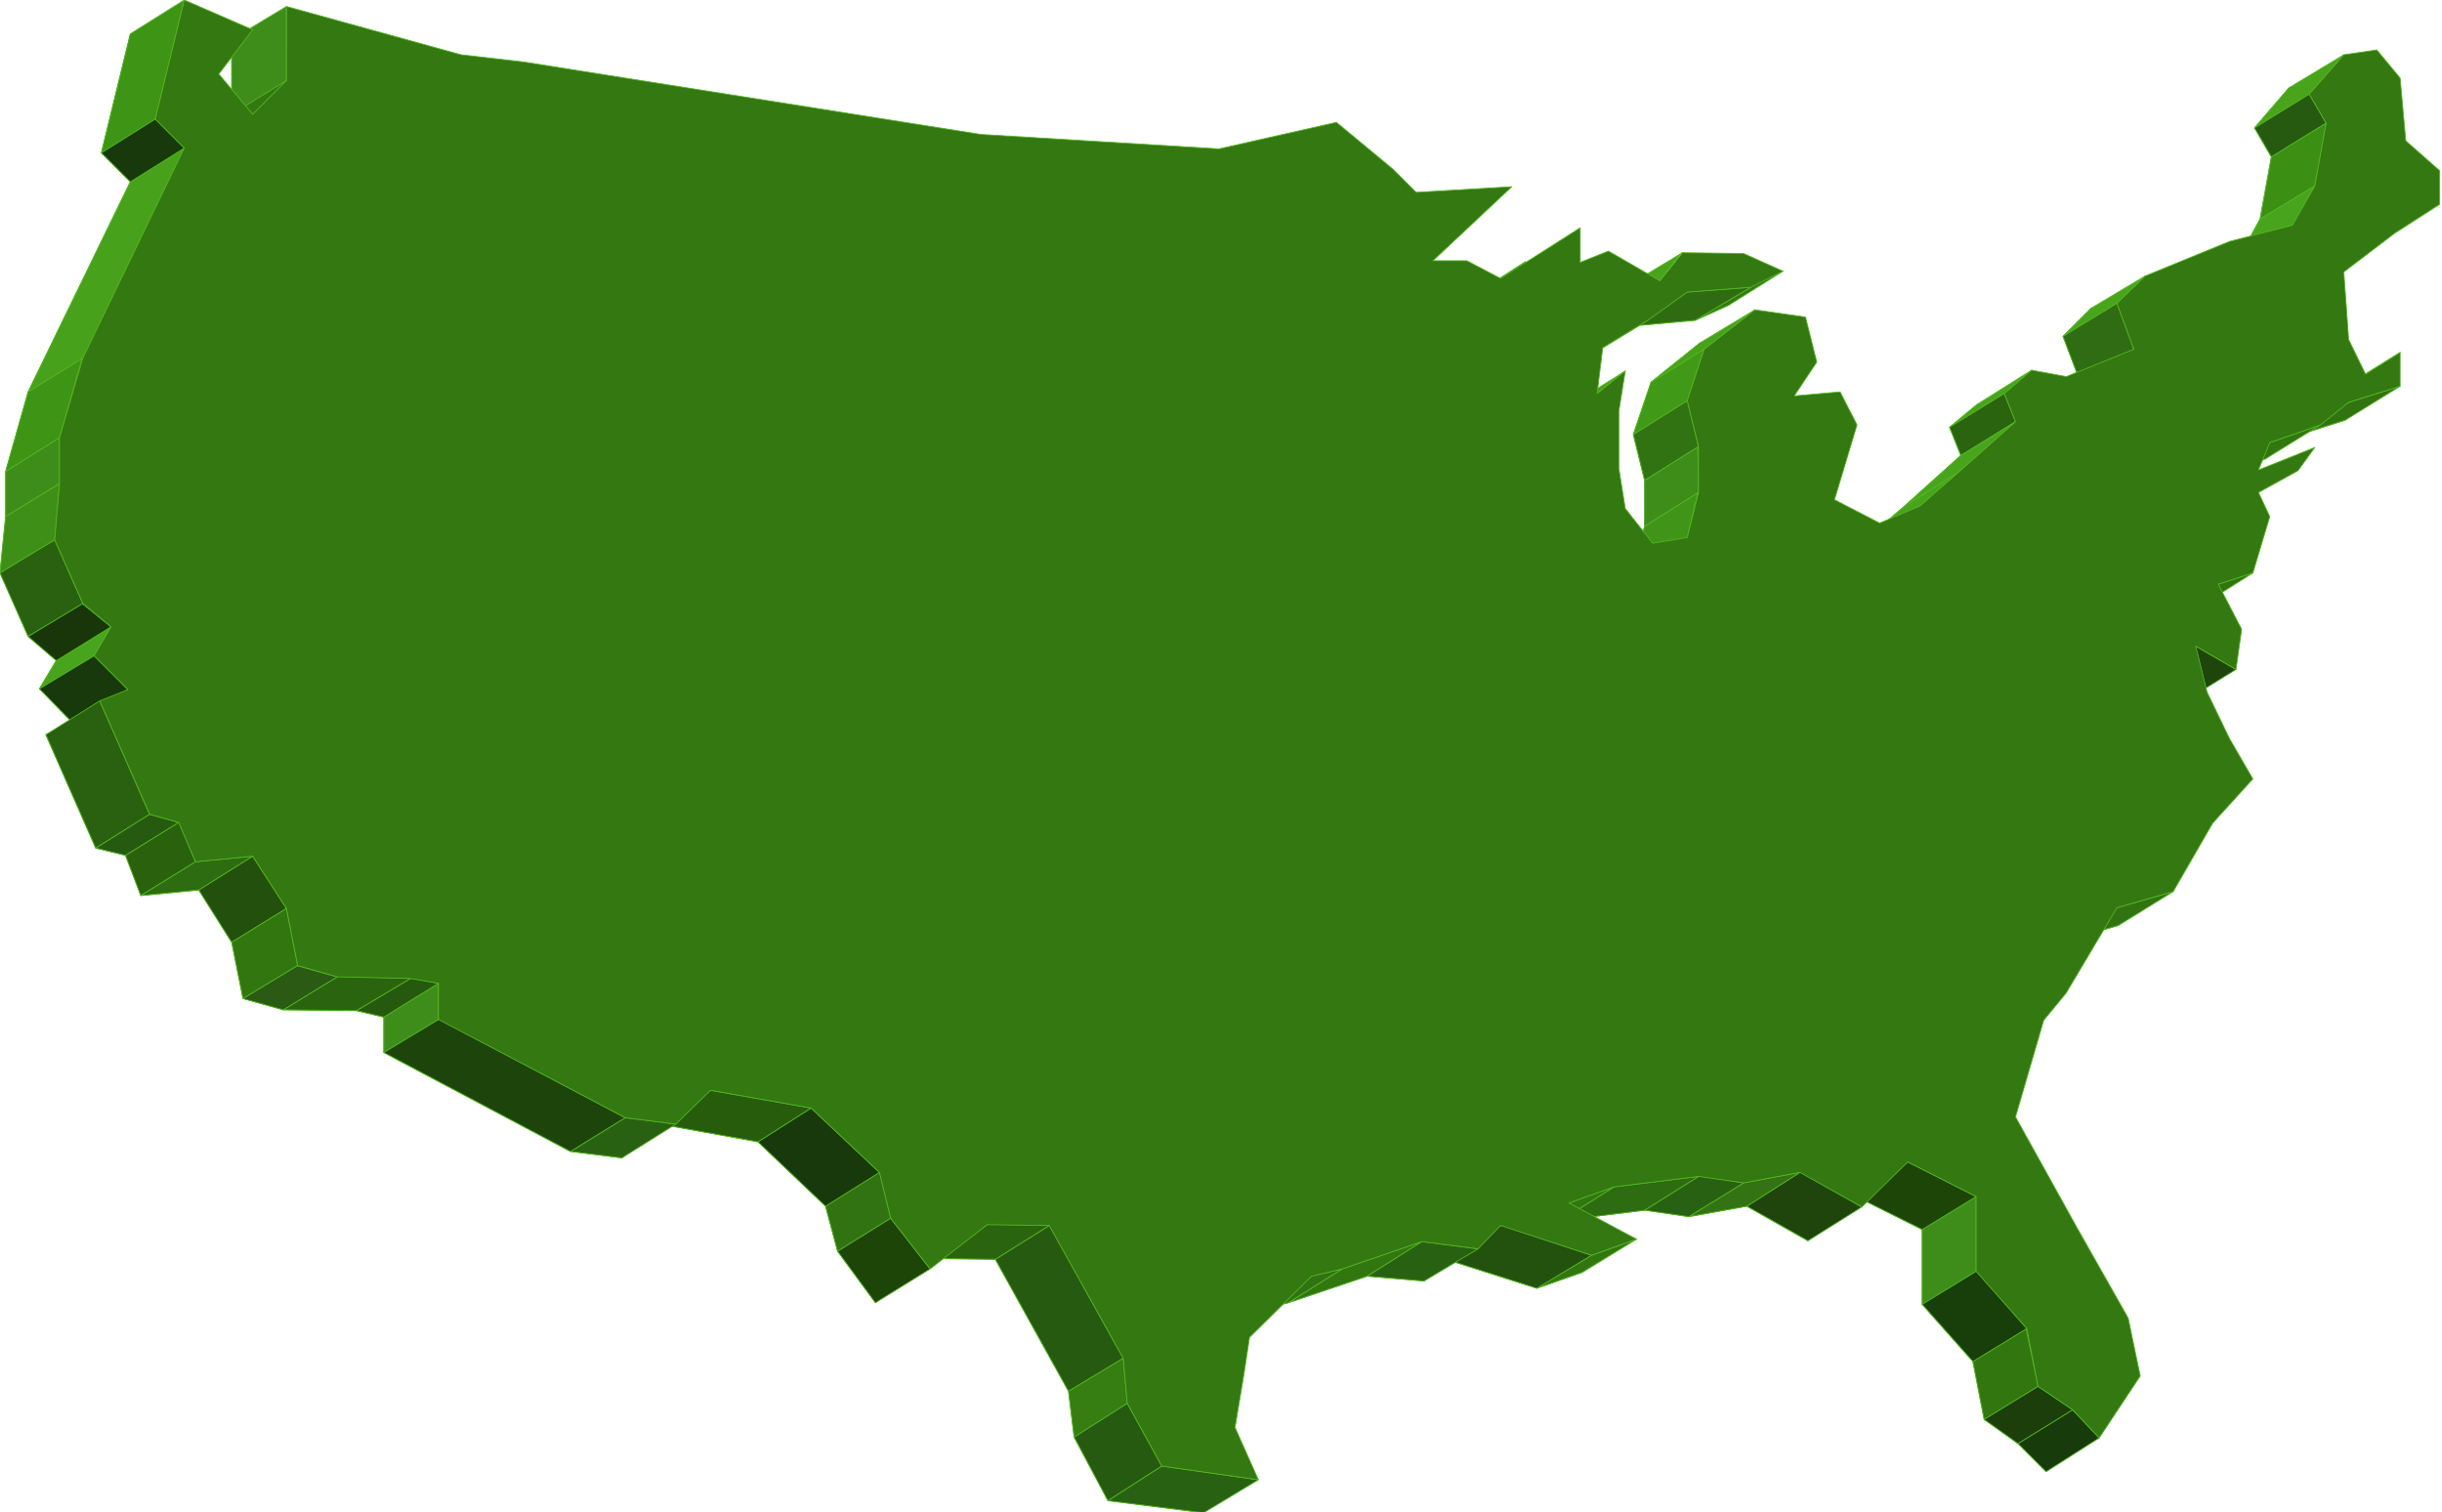 <svg xmlns="http://www.w3.org/2000/svg" fill-rule="evenodd" height="303.683" preserveAspectRatio="none" stroke-linecap="round" viewBox="0 0 3035 1879" width="490.455"><style>.brush1{fill:#347812}.pen1{stroke:none}.pen2{stroke:#52b81f;stroke-width:1;stroke-linejoin:round}.brush2{fill:#49a41b}.brush3{fill:#275a11}.brush5{fill:#49a41d}.brush7{fill:#317310}.brush8{fill:#327610}.brush10{fill:#1f450d}.brush11{fill:#2a640e}.brush12{fill:#48a11a}.brush15{fill:#317313}.brush16{fill:#3e8d1b}.brush20{fill:#1d4508}.brush24{fill:#296112}.brush25{fill:#2d6c11}.brush28{fill:#3e9415}.brush29{fill:#18390c}.brush35{fill:#296110}</style><path class="pen1 brush1" d="M288 49v93l-41 42-43-49 43-57-85-36-36 148 36 36L35 487 7 586v56l-7 70 35 79 35 30-21 35 42 43-34 14 62 141 37 9 19 50 72-7 41 65 14 70 50 14 91 1 34 8v44l232 123 64 8 42-43 127 23 84 80 15 56 47 64 72-55 77 1 91 164 7 57 42 79 119 15-28-64 12-66 5-46 78-75 38-10 98-33 71 6 27-27 113 36 57-20-84-44 56-20 105-13 55 8 72-13 76 43 56-57 86 43v93l63 71 14 72 42 30 35 35 49-77-14-72-64-114-77-136 36-120 27-34 64-106 69-20 50-85 49-56-29-50-27-57-14-57 49 29 7-50-27-57 41-12 22-71-15-30 50-27 20-29-70 28 15-34 62-22 36-28 63-20v-42l-42 27-21-43-7-85 63-48 57-35v-43l-43-36-7-79-27-34-43 5-43 50 21 36-14 77-27 50-79 21-104 40-35 35 22 58-86 34-42-8-35 29 14 35-70 63-49 42-49 21-57-29 29-93-22-42-55 5 26-41-13-57-64-9-61 49-22 65 14 57v57l-14 56-43 7-34-43-8-51v-70l8-50-36 27 7-55 57-36 49-34 77-7 42-19-50-23-76-1-28 36-64-37-35 14v-43l-99 64-41-24h-42l97-91-118 7-29-30-70-57-147 33-295-18-568-91-78-9-218-60z"/><path class="pen2" fill="none" d="M288 49v93l-41 42-43-49 43-57-85-36-36 148 36 36L35 487 7 586v56l-7 70 35 79 35 30-21 35 42 43-34 14 62 141 37 9 19 50 72-7 41 65 14 70 50 14 91 1 34 8v44l232 123 64 8 42-43 127 23 84 80 15 56 47 64 72-55 77 1 91 164 7 57 42 79 119 15-28-64 12-66 5-46 78-75 38-10 98-33 71 6 27-27 113 36 57-20-84-44 56-20 105-13 55 8 72-13 76 43 56-57 86 43v93l63 71 14 72 42 30 35 35 49-77-14-72-64-114-77-136 36-120 27-34 64-106 69-20 50-85 49-56-29-50-27-57-14-57 49 29 7-50-27-57 41-12 22-71-15-30 50-27 20-29-70 28 15-34 62-22 36-28 63-20v-42l-42 27-21-43-7-85 63-48 57-35v-43l-43-36-7-79-27-34-43 5-43 50 21 36-14 77-27 50-79 21-104 40-35 35 22 58-86 34-42-8-35 29 14 35-70 63-49 42-49 21-57-29 29-93-22-42-55 5 26-41-13-57-64-9-61 49-22 65 14 57v57l-14 56-43 7-34-43-8-51v-70l8-50-36 27 7-55 57-36 49-34 77-7 42-19-50-23-76-1-28 36-64-37-35 14v-43l-99 64-41-24h-42l97-91-118 7-29-30-70-57-147 33-295-18-568-91-78-9-218-60h0"/><path class="pen1 brush2" d="m2913 68-43 49-68 42 43-50 68-41z"/><path class="pen2" fill="none" d="m2913 68-43 49-68 42 43-50 68-41h0"/><path class="pen1 brush3" d="m2870 117 21 36-68 42-21-36 68-42z"/><path class="pen2" fill="none" d="m2870 117 21 36-68 42-21-36 68-42h0"/><path class="pen1" style="fill:#3b8f13" d="m2891 153-14 78-68 41 14-77 68-42z"/><path class="pen2" fill="none" d="m2891 153-14 78-68 41 14-77 68-42h0"/><path class="pen1 brush5" d="m2877 231-28 49-67 42 27-50 68-41z"/><path class="pen2" fill="none" d="m2877 231-28 49-67 42 27-50 68-41h0"/><path class="pen1" style="fill:#409915" d="m2983 438-43 27-67 42 42-27 68-42z"/><path class="pen2" fill="none" d="m2983 438-43 27-67 42 42-27 68-42h0"/><path class="pen1 brush7" d="m2919 500 64-20-68 42-63 20 67-42z"/><path class="pen2" fill="none" d="m2919 500 64-20-68 42-63 20 67-42h0"/><path class="pen1 brush8" d="m2821 550 63-22-68 42-62 22 67-42z"/><path class="pen2" fill="none" d="m2821 550 63-22-68 42-62 22 67-42h0"/><path class="pen1 brush5" d="m2666 343-35 34-67 41 35-35 67-40z"/><path class="pen2" fill="none" d="m2666 343-35 34-67 41 35-35 67-40h0"/><path class="pen1" style="fill:#2f6c13" d="m2631 377 21 57-66 42-22-58 67-41z"/><path class="pen2" fill="none" d="m2631 377 21 57-66 42-22-58 67-41h0"/><path class="pen1 brush7" d="m2757 726 43-14-68 43-41 12 66-41z"/><path class="pen2" fill="none" d="m2757 726 43-14-68 43-41 12 66-41h0"/><path class="pen1 brush5" d="m2525 460-34 29-68 42 35-29 67-42z"/><path class="pen2" fill="none" d="m2525 460-34 29-68 42 35-29 67-42h0"/><path class="pen1 brush10" d="m2729 803 50 29-68 42-49-29 67-42z"/><path class="pen2" fill="none" d="m2729 803 50 29-68 42-49-29 67-42h0"/><path class="pen1 brush11" d="m2491 489 14 35-68 42-14-35 68-42z"/><path class="pen2" fill="none" d="m2491 489 14 35-68 42-14-35 68-42h0"/><path class="pen1 brush5" d="m2505 524-71 63-67 42 70-63 68-42z"/><path class="pen2" fill="none" d="m2505 524-71 63-67 42 70-63 68-42h0"/><path class="pen1 brush5" d="m2434 587-48 42-68 42 49-42 67-42z"/><path class="pen2" fill="none" d="m2434 587-48 42-68 42 49-42 67-42h0"/><path class="pen1 brush1" d="m2175 356 41-19-67 42-42 19 69-41-1-1z"/><path class="pen2" fill="none" d="m2175 356 41-19-67 42-42 19 69-41h0"/><path class="pen1 brush12" d="m2181 385-63 49-66 41 61-49 68-41z"/><path class="pen2" fill="none" d="m2181 385-63 49-66 41 61-49 68-41h0"/><path class="pen1 brush7" d="m2631 1128 70-20-68 42-69 20 67-42z"/><path class="pen2" fill="none" d="m2631 1128 70-20-68 42-69 20 67-42h0"/><path class="pen1 brush2" d="m2090 314-27 35-68 42 28-36 68-41h-1z"/><path class="pen2" fill="none" d="m2090 314-27 35-68 42 28-36 68-41h0"/><path class="pen1" style="fill:#2f6c11" d="m2097 363 79-6-69 41-77 7 67-42z"/><path class="pen2" fill="none" d="m2097 363 79-6-69 41-77 7 67-42h0"/><path class="pen1" style="fill:#409917" d="m2118 433-21 65-67 42 22-65 66-41v-1z"/><path class="pen2" fill="none" d="m2118 433-21 65-67 42 22-65 66-41h0"/><path class="pen1 brush15" d="m2097 498 14 57-67 42-14-57 67-42z"/><path class="pen2" fill="none" d="m2097 498 14 57-67 42-14-57 67-42h0"/><path class="pen1 brush16" d="m2110 555 1 57-67 42v-57l67-42h-1z"/><path class="pen2" fill="none" d="m2110 555 1 57-67 42v-57l67-42h0"/><path class="pen1" style="fill:#409418" d="m2110 612-13 56-67 42 14-56 67-42h-1z"/><path class="pen2" fill="none" d="m2110 612-13 56-67 42 14-56 67-42h0"/><path class="pen1 brush12" d="m2020 461-35 28-68 41 36-27 67-42z"/><path class="pen2" fill="none" d="m2020 461-35 28-68 41 36-27 67-42h0"/><path class="pen1" style="fill:#367d15" d="m1992 432 56-34-67 41-57 36 68-43z"/><path class="pen2" fill="none" d="m1992 432 56-34-67 41-57 36 68-43h0"/><path class="pen1 brush16" d="M2456 1487v93l-67 41v-93l67-41z"/><path class="pen2" fill="none" d="M2456 1487v93l-67 41v-93l67-41h0"/><path class="pen1 brush8" d="m2518 1651 15 72-67 41-14-72 67-41h-1z"/><path class="pen2" fill="none" d="m2518 1651 15 72-67 41-14-72 67-41h0"/><path class="pen1" style="fill:#183b0b" d="m2575 1751 34 36-66 42-35-35 68-42-1-1z"/><path class="pen2" fill="none" d="m2575 1751 34 36-66 42-35-35 68-42h0"/><path class="pen1 brush20" d="m2371 1444 85 43-67 41-86-43 68-41z"/><path class="pen2" fill="none" d="m2371 1444 85 43-67 41-86-43 68-41h0"/><path class="pen1" style="fill:#183e09" d="m2456 1579 63 72-67 41-63-71 67-41v-1z"/><path class="pen2" fill="none" d="m2456 1579 63 72-67 41-63-71 67-41h0"/><path class="pen1" style="fill:#1b3e0b" d="m2533 1723 43 29-68 42-42-30 67-41z"/><path class="pen2" fill="none" d="m2533 1723 43 29-68 42-42-30 67-41h0"/><path class="pen1 brush10" d="m2237 1456 77 44-67 42-76-43 66-42v-1z"/><path class="pen2" fill="none" d="m2237 1456 77 44-67 42-76-43 66-42h0"/><path class="pen1" style="fill:#347313" d="m2167 1470 70-13-66 42-72 13 68-42z"/><path class="pen2" fill="none" d="m2167 1470 70-13-66 42-72 13 68-42h0"/><path class="pen1 brush24" d="m2110 1461 57 9-68 42-55-8 67-42-1-1z"/><path class="pen2" fill="none" d="m2110 1461 57 9-68 42-55-8 67-42h0"/><path class="pen1 brush25" d="m2006 1475 105-13-67 42-105 13 67-42z"/><path class="pen2" fill="none" d="m2006 1475 105-13-67 42-105 13 67-42h0"/><path class="pen1 brush8" d="m1949 1495 57-20-67 42-56 20 67-42h-1z"/><path class="pen2" fill="none" d="m1949 1495 57-20-67 42-56 20 67-42h0"/><path class="pen1 brush8" d="m1978 1560 56-20-67 41-57 20 68-41z"/><path class="pen2" fill="none" d="m1978 1560 56-20-67 41-57 20 68-41h0"/><path class="pen1" style="fill:#22520e" d="m1865 1522 113 38-68 41-113-36 68-42v-1z"/><path class="pen2" fill="none" d="m1865 1522 113 38-68 41-113-36 68-42h0"/><path class="pen1 brush24" d="m1767 1543 70 9-67 40-71-6 68-43z"/><path class="pen2" fill="none" d="m1767 1543 70 9-67 40-71-6 68-43h0"/><path class="pen1 brush8" d="m1668 1577 99-34-68 43-98 33 67-42z"/><path class="pen2" fill="none" d="m1668 1577 99-34-68 43-98 33 67-42h0"/><path class="pen1 brush15" d="m1629 1586 39-9-67 42-38 10 67-43h-1z"/><path class="pen2" fill="none" d="m1629 1586 39-9-67 42-38 10 67-43h0"/><path class="pen1 brush3" d="m1304 1522 92 166-68 41-91-164 67-42v-1z"/><path class="pen2" fill="none" d="m1304 1522 92 166-68 41-91-164 67-42h0"/><path class="pen1 brush16" d="M356 8v92l-68 42V49l68-41z"/><path class="pen2" fill="none" d="M356 8v92l-68 42V49l68-41h0"/><path class="pen1" style="fill:#367d12" d="m1396 1688 5 56-66 42-7-57 68-41z"/><path class="pen2" fill="none" d="m1396 1688 5 56-66 42-7-57 68-41h0"/><path class="pen1 brush3" d="m1401 1744 43 78-67 43-42-79 66-42z"/><path class="pen2" fill="none" d="m1401 1744 43 78-67 43-42-79 66-42h0"/><path class="pen1 brush24" d="m1444 1822 120 17-68 41-119-15 67-43z"/><path class="pen2" fill="none" d="m1444 1822 120 17-68 41-119-15 67-43h0"/><path class="pen1 brush11" d="m1227 1521 77 2-67 42-77-1 67-42v-1z"/><path class="pen2" fill="none" d="m1227 1521 77 2-67 42-77-1 67-42h0"/><path class="pen1 brush28" d="m229 0-36 148-67 42 36-148 67-42z"/><path class="pen2" fill="none" d="m229 0-36 148-67 42 36-148 67-42h0"/><path class="pen1 brush15" d="m1093 1456 14 58-66 41-15-56 67-42v-1z"/><path class="pen2" fill="none" d="m1093 1456 14 58-66 41-15-56 67-42h0"/><path class="pen1 brush20" d="m1107 1514 49 63-68 42-47-64 66-41z"/><path class="pen2" fill="none" d="m1107 1514 49 63-68 42-47-64 66-41h0"/><path class="pen1 brush29" d="m1008 1377 85 80-67 42-84-80 66-42z"/><path class="pen2" fill="none" d="m1008 1377 85 80-67 42-84-80 66-42h0"/><path class="pen1 brush12" d="M229 184 103 445l-68 42 127-261 67-42z"/><path class="pen2" fill="none" d="M229 184 103 445l-68 42 127-261 67-42h0"/><path class="pen1 brush29" d="m193 148 36 36-67 42-36-36 67-42z"/><path class="pen2" fill="none" d="m193 148 36 36-67 42-36-36 67-42h0"/><path class="pen1" style="fill:#275c0d" d="m883 1355 125 22-66 42-127-23 68-41z"/><path class="pen2" fill="none" d="m883 1355 125 22-66 42-127-23 68-41h0"/><path class="pen1 brush24" d="m777 1389 63 8-67 42-64-8 68-42z"/><path class="pen2" fill="none" d="m777 1389 63 8-67 42-64-8 68-42h0"/><path class="pen1 brush28" d="m102 445-28 99-67 42 28-99 68-42h-1z"/><path class="pen2" fill="none" d="m102 445-28 99-67 42 28-99 68-42h0"/><path class="pen1 brush16" d="M545 1222v45l-68 41v-44l68-42z"/><path class="pen2" fill="none" d="M545 1222v45l-68 41v-44l68-42h0"/><path class="pen1" style="fill:#255a0e" d="m509 1215 36 7-68 42-34-8 67-40-1-1z"/><path class="pen2" fill="none" d="m509 1215 36 7-68 42-34-8 67-40h0"/><path class="pen1" style="fill:#1d450b" d="m545 1266 232 123-68 42-232-123 68-41v-1z"/><path class="pen2" fill="none" d="m545 1266 232 123-68 42-232-123 68-41h0"/><path class="pen1 brush16" d="M74 544v57L7 642v-56l67-42z"/><path class="pen2" fill="none" d="M74 544v57L7 642v-56l67-42h0"/><path class="pen1" style="fill:#3e8f18" d="m74 600-6 71-68 41 7-70 67-41v-1z"/><path class="pen2" fill="none" d="m74 600-6 71-68 41 7-70 67-41h0"/><path class="pen1 brush11" d="m419 1213 91 3-67 40-91-1 67-41v-1z"/><path class="pen2" fill="none" d="m419 1213 91 3-67 40-91-1 67-41h0"/><path class="pen1 brush5" d="m138 779-21 36-68 41 21-35 68-42z"/><path class="pen2" fill="none" d="m138 779-21 36-68 41 21-35 68-42h0"/><path class="pen1" style="fill:#23500c" d="m314 1064 42 65-68 42-41-65 67-42z"/><path class="pen2" fill="none" d="m314 1064 42 65-68 42-41-65 67-42h0"/><path class="pen1 brush8" d="m356 1129 14 71-68 41-14-70 68-42z"/><path class="pen2" fill="none" d="m356 1129 14 71-68 41-14-70 68-42h0"/><path class="pen1 brush35" d="m68 671 35 79-68 41-35-79 68-41z"/><path class="pen2" fill="none" d="m68 671 35 79-68 41-35-79 68-41h0"/><path class="pen1" style="fill:#183609" d="m102 750 36 29-68 42-35-30 68-41h-1z"/><path class="pen2" fill="none" d="m102 750 36 29-68 42-35-30 68-41h0"/><path class="pen1" style="fill:#2a5a13" d="m369 1200 50 14-67 41-50-14 68-41h-1z"/><path class="pen2" fill="none" d="m369 1200 50 14-67 41-50-14 68-41h0"/><path class="pen1 brush29" d="m116 814 43 43-68 42-42-43 68-41-1-1z"/><path class="pen2" fill="none" d="m116 814 43 43-68 42-42-43 68-41h0"/><path class="pen1" style="fill:#29610d" d="m222 1021 21 50-68 42-19-50 66-41v-1z"/><path class="pen2" fill="none" d="m222 1021 21 50-68 42-19-50 66-41h0"/><path class="pen1 brush35" d="m124 871 62 141-67 42-62-141 67-42z"/><path class="pen2" fill="none" d="m124 871 62 141-67 42-62-141 67-42h0"/><path class="pen1 brush25" d="m243 1071 71-7-67 42-72 7 68-42z"/><path class="pen2" fill="none" d="m243 1071 71-7-67 42-72 7 68-42h0"/><path class="pen1 brush3" d="m186 1012 36 10-66 41-37-9 67-42z"/><path class="pen2" fill="none" d="m186 1012 36 10-66 41-37-9 67-42h0"/><path class="pen1 brush1" d="m573 68 78 9 568 90 296 18 146-33 70 58 29 29 119-7-98 92h42l42 22 99-63v43l35-14 64 37 28-35 76 1 49 22-40 20-79 6-49 35-56 34-7 57 35-28-8 50v71l8 50 34 43 43-7 14-56v-57l-14-57 21-64 63-49 63 9 14 56-28 42 57-5 21 41-28 93 56 29 50-21 48-42 71-63-14-35 34-29 43 8 84-34-21-57 35-34 105-43 78-20 28-49 14-78-21-36 43-49 41-6 29 35 7 78 42 37v42l-56 36-63 48 6 84 21 43 43-27v42l-64 20-35 28-63 22-14 34 70-28-21 29-49 27 14 30-21 70-43 14 29 56-7 50-50-29 14 57 28 58 29 50-50 55-49 85-70 20-63 106-28 34-35 120 76 137 64 113 15 72-51 77-33-35-43-29-14-72-63-71v-93l-85-43-57 56-77-43-70 13-56-8-105 13-56 20 84 45-56 20-113-37-28 29-70-9-99 34-38 9-77 76-7 46-11 66 29 65-120-17-43-78-5-56-92-165-77-1-71 55-49-63-14-57-85-80-125-22-43 42-63-8-232-122v-45l-35-6-91-2-49-14-14-71-42-65-71 7-21-49-36-10-62-141 35-14-42-42 21-36-35-29-35-79 6-70v-57l29-99 126-261-36-36L229 0l85 37-42 55 42 50 42-42V8l217 60z"/><path class="pen2" fill="none" d="m573 68 78 9 568 90 296 18 146-33 70 58 29 29 119-7-98 92h42l42 22 99-63v43l35-14 64 37 28-35 76 1 49 22-40 20-79 6-49 35-56 34-7 57 35-28-8 50v71l8 50 34 43 43-7 14-56v-57l-14-57 21-64 63-49 63 9 14 56-28 42 57-5 21 41-28 93 56 29 50-21 48-42 71-63-14-35 34-29 43 8 84-34-21-57 35-34 105-43 78-20 28-49 14-78-21-36 43-49 41-6 29 35 7 78 42 37v42l-56 36-63 48 6 84 21 43 43-27v42l-64 20-35 28-63 22-14 34 70-28-21 29-49 27 14 30-21 70-43 14 29 56-7 50-50-29 14 57 28 58 29 50-50 55-49 85-70 20-63 106-28 34-35 120 76 137 64 113 15 72-51 77-33-35-43-29-14-72-63-71v-93l-85-43-57 56-77-43-70 13-56-8-105 13-56 20 84 45-56 20-113-37-28 29-70-9-99 34-38 9-77 76-7 46-11 66 29 65-120-17-43-78-5-56-92-165-77-1-71 55-49-63-14-57-85-80-125-22-43 42-63-8-232-122v-45l-35-6-91-2-49-14-14-71-42-65-71 7-21-49-36-10-62-141 35-14-42-42 21-36-35-29-35-79 6-70v-57l29-99 126-261-36-36L229 0l85 37-42 55 42 50 42-42V8l217 60h0"/></svg>
